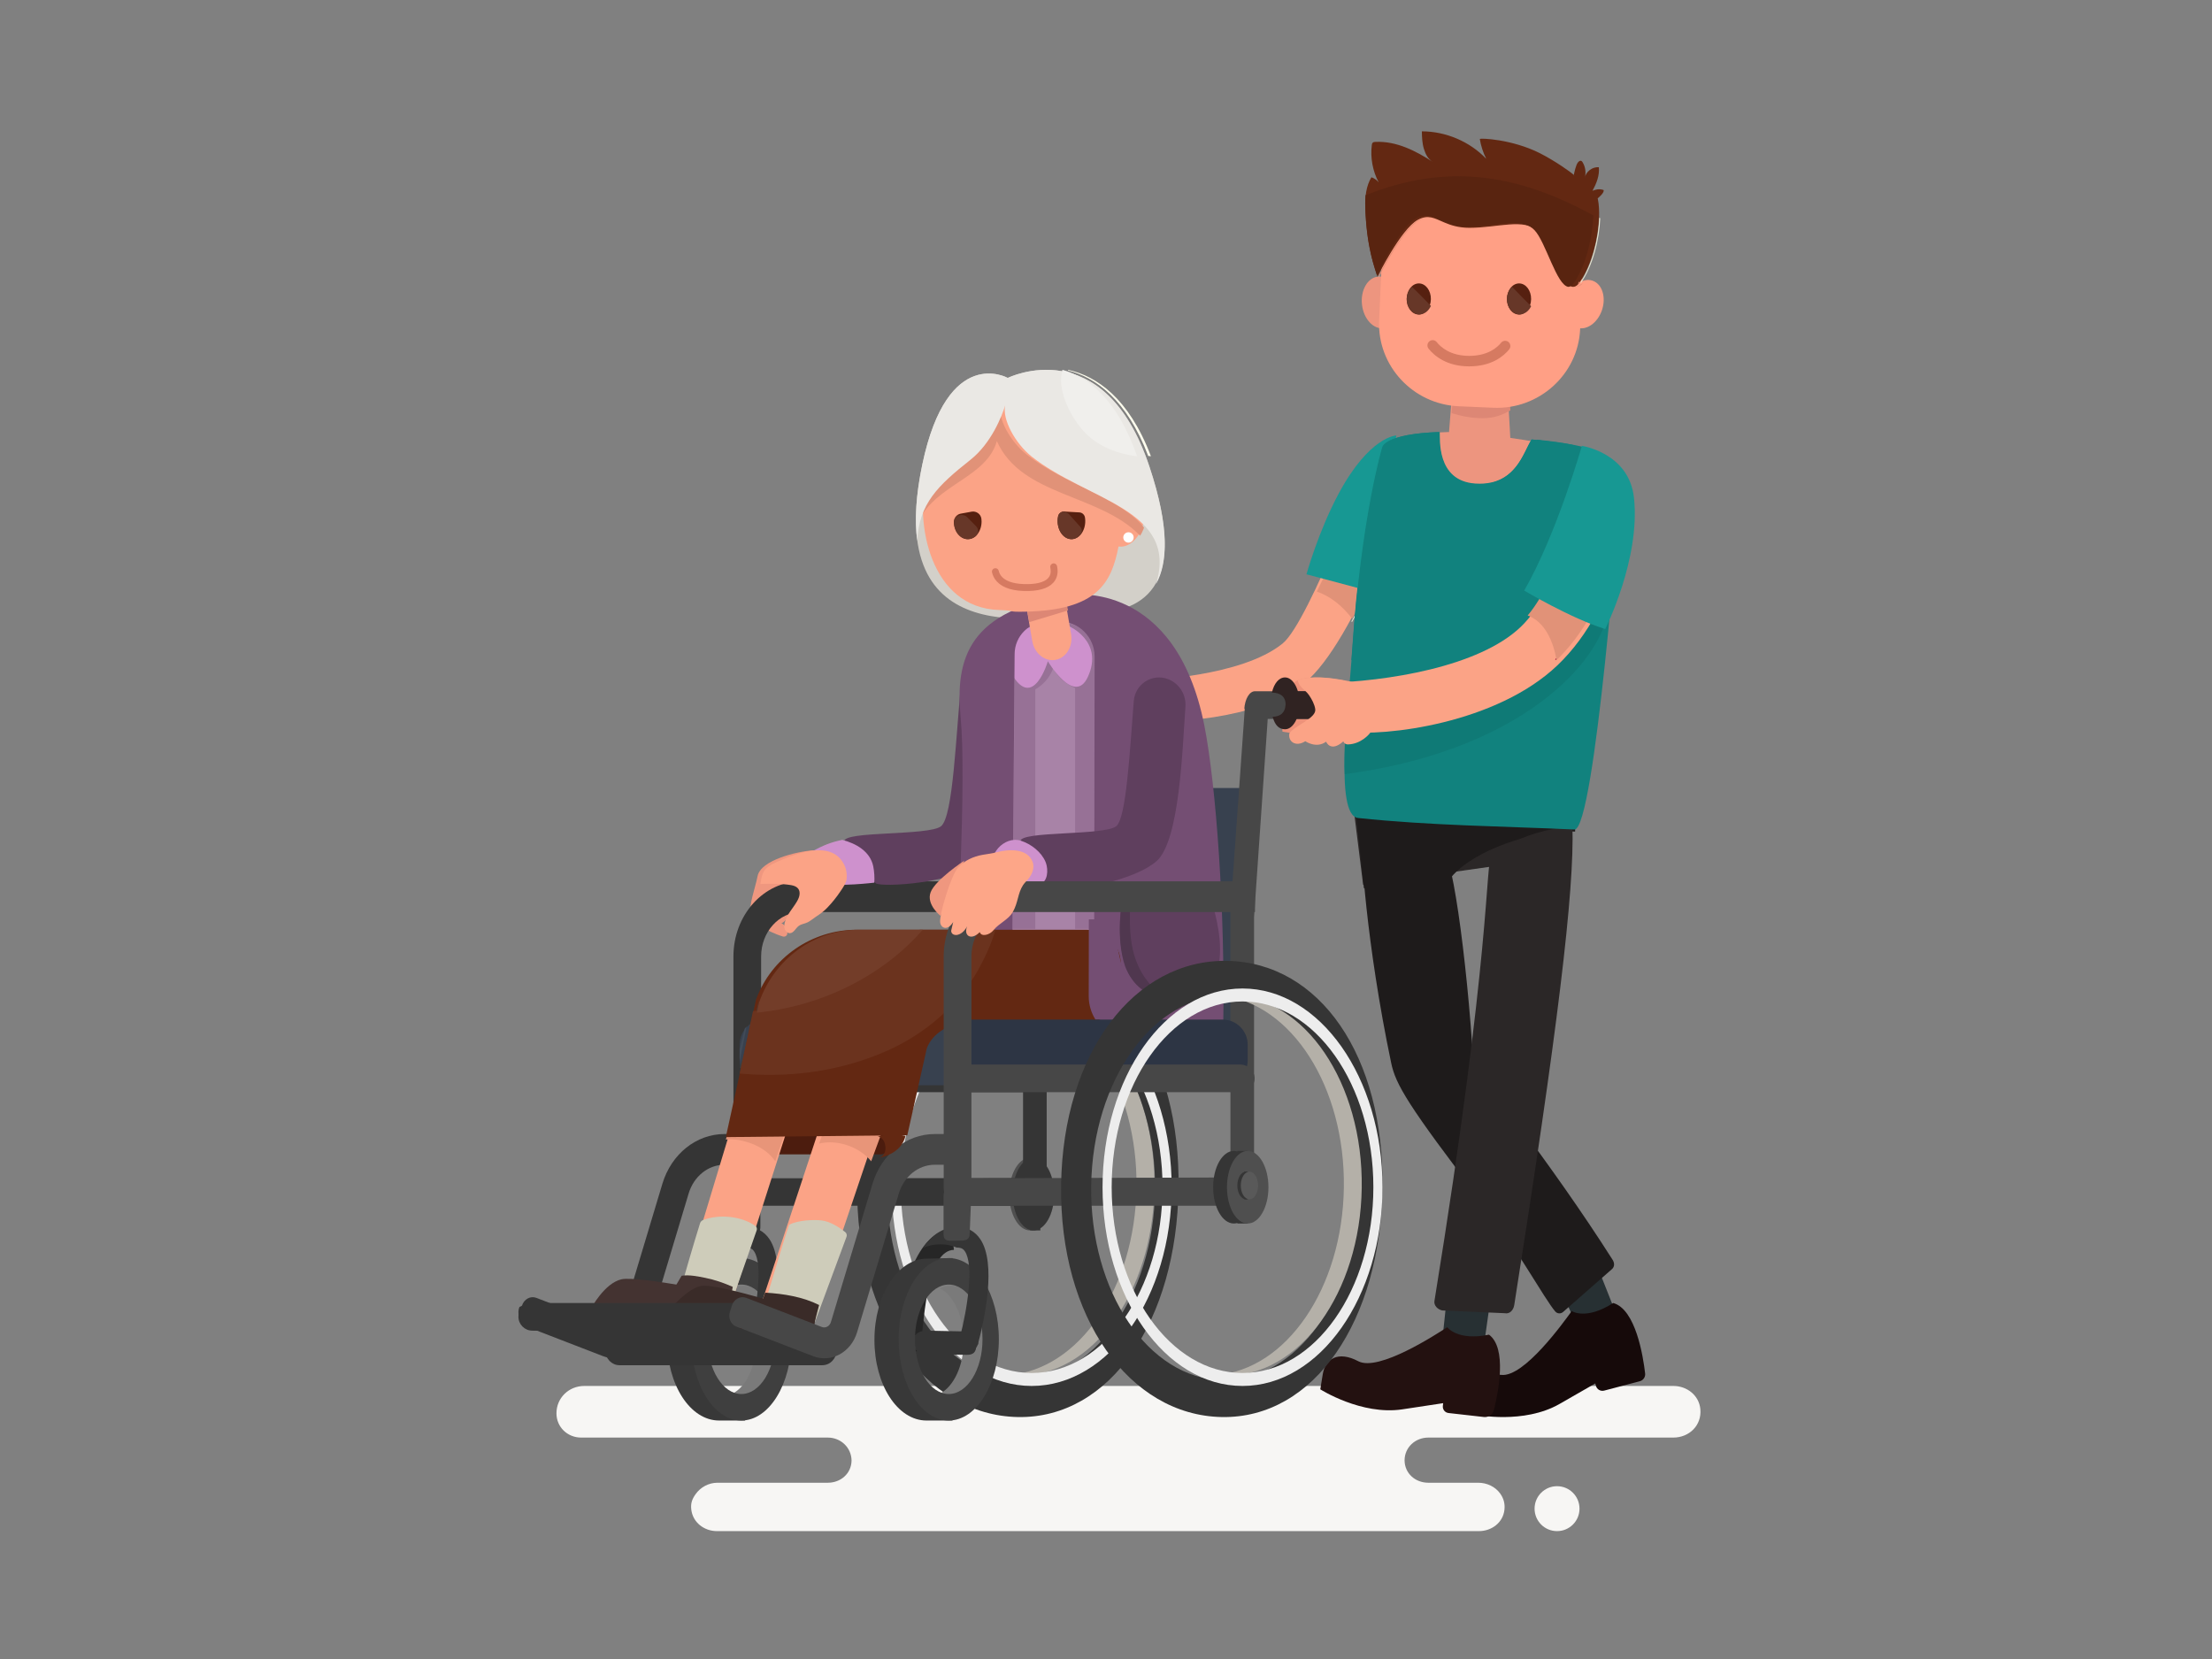 <?xml version="1.0" encoding="UTF-8"?>
<svg xmlns="http://www.w3.org/2000/svg" xmlns:xlink="http://www.w3.org/1999/xlink" width="640px" height="480px" viewBox="0 0 640 480" version="1.1">
  <rect x="0" y="0" width="640" height="480" fill="#808080" stroke="none"/>
  <title>Components/Illustratie 1</title>
  <desc>Created with Sketch.</desc>
  <defs></defs>
  <g id="Symbols" stroke="none" stroke-width="1" fill="none" fill-rule="evenodd">
    <g id="Elements-/-E16-Tabber-/-Zorg-/-Default" transform="translate(-672, -258)">
      <g id="E16-Tabber" transform="translate(0, 40)">
        <g id="Components/Illustratie/Zorgkantoor-algemeen" transform="translate(672, 218)">
          <g id="Group" transform="translate(150, 38)">
            <path d="M57.431,405 C53.726,405 50.44,402.479 50.008,398.764 C49.79,396.892 50.276,395.712 51.226,394.352 C52.674,392.276 55.069,391.001 57.584,391.001 L89.501,391.001 C93.252,391.001 96.324,388.345 96.382,384.574 C96.324,380.801 93.252,377.934 89.501,377.934 L18.138,377.934 C14.196,377.934 11,374.901 11,370.921 C11,366.44 14.598,363 19.037,363 L122.239,363 C128.622,367.406 135.913,369.899 143.752,370.042 C152.383,370.048 159.651,367.535 165.956,363 L334.166,363 C338.094,363 341.573,365.716 341.96,369.663 C342.426,374.409 338.729,377.934 334.149,377.934 L263.269,377.934 C259.501,377.934 256.415,380.723 256.386,384.521 C256.415,388.318 259.501,391.001 263.269,391.001 L277.665,391.001 C280.198,391.001 282.65,392.119 284.11,394.209 C285.02,395.511 285.485,397.005 285.281,398.836 C284.872,402.534 281.583,405 277.896,405 L57.431,405 Z" id="Fill-4" fill="#F7F6F4"></path>
            <path d="M300.5,405 C296.909,405 294,402.091 294,398.5 C294,394.91 296.909,392 300.5,392 C304.09,392 307,394.91 307,398.5 C307,402.091 304.09,405 300.5,405" id="Fill-5" fill="#F7F6F4"></path>
            <path d="M262.947,87.607 C262.947,87.607 267.843,86.267 278.544,87.569 C289.245,88.871 295,89.984 295,89.984 C295,89.984 292.406,106 271.169,106 C249.933,106 262.947,87.607 262.947,87.607" id="Fill-6" fill="#ED957F"></path>
            <path d="M184.803,171 L182,158.775 C182.257,158.699 209.094,157.887 221.079,148.203 C229.028,141.78 246.751,92.525 249.426,90 L261,92.867 C258.27,101.73 241.885,147.916 227.473,159.56 C213.128,171.151 185.975,170.655 184.803,171" id="Fill-7" fill="#FBA386"></path>
            <polyline id="Fill-8" fill="#273033" points="300 331.839 305.562 344 318 343.123 311.602 327 300 331.839"></polyline>
            <path d="M241.165,142 C241.111,141.928 241.056,141.856 241,141.784 C241.333,141.196 241.664,140.601 241.993,140 C241.974,140.207 241.955,140.416 241.937,140.625 C241.681,141.087 241.424,141.546 241.165,142" id="Fill-9" fill="#E5E3CF"></path>
            <path d="M241.218,141 C238.518,137.482 235.054,134.523 231,133.177 C231.667,131.832 232.344,130.433 233.023,129 L243,131.569 C242.736,133.986 242.485,136.509 242.249,139.138 C241.907,139.766 241.563,140.386 241.218,141" id="Fill-10" fill="#E19278"></path>
            <path d="M254,88 C254,88 246.263,88.165 237.336,104.776 C231.448,115.731 228,128.164 228,128.164 L246.156,133 L254,88" id="Fill-11" fill="#179893"></path>
            <path d="M302.235,341.602 C301.569,342.186 300.561,342.121 299.983,341.45 C296.926,337.908 288.172,322.053 278.856,309.911 C257.276,281.787 253.804,275.699 252.524,269.602 C245.237,234.868 243.555,206.318 244.092,205 L267.008,208.32 C269.624,204.84 274.453,238.597 276.332,270.342 C276.332,270.342 298.768,298.449 316.586,326.515 C317.147,327.399 317.187,328.494 316.4,329.184 L302.235,341.602" id="Fill-12" fill="#1E1B1B"></path>
            <path d="M316.75,339 C308.866,344.068 304.753,341.334 304.753,341.334 C302.536,344.373 290.983,360.579 284.369,359.798 C277.754,359.016 275.269,362.65 276.182,366.996 C277.095,371.342 277.095,371.342 277.095,371.342 C277.095,371.342 290.876,374.137 301.224,368.204 C311.571,362.27 311.571,362.27 311.571,362.27 L311.749,362.95 C312.023,363.996 313.093,364.622 314.138,364.346 L324.441,361.635 C325.448,361.37 326.105,360.41 325.986,359.376 C325.411,354.411 323.257,340.801 316.75,339" id="Fill-13" fill="#160A0A"></path>
            <polyline id="Fill-14" fill="#2B2727" points="305 190 302.538 209.732 244.396 218 241 190.862 305 190"></polyline>
            <path d="M305.726,202.602 L306,188 L242,194.692 L244.62,219 L269.853,215.836 C276.165,208.135 293.524,201.985 305.726,202.602" id="Fill-15" fill="#1E1B1B"></path>
            <polyline id="Fill-16" fill="#273033" points="268.549 338 267 352.652 278.688 356 281 339.535 268.549 338"></polyline>
            <path d="M285.247,206.988 L284.165,207.629 C283.678,207.927 283.189,208.22 282.72,208.547 C282.342,208.81 281.958,209.02 281.573,209.195 C279.655,212.388 281.618,236.305 265.025,338.437 C264.813,339.74 265.998,340.884 267.283,341.153 L285.354,341.951 C286.828,342.26 287.887,341.065 288.123,339.571 C300.551,260.862 305.595,219.563 304.945,201 C297.404,201.865 291.534,203.474 285.247,206.988" id="Fill-17" fill="#2B2727"></path>
            <path d="M280.817,348.161 C271.604,350.036 268.743,346 268.743,346 C265.569,348.032 248.893,358.961 242.984,355.841 C237.076,352.721 233.436,355.211 232.717,359.592 C232,363.973 232,363.973 232,363.973 C232,363.973 243.888,371.558 255.72,369.769 C267.551,367.979 267.551,367.979 267.551,367.979 L267.461,368.78 C267.345,369.798 268.078,370.715 269.098,370.83 L279.329,371.983 C280.658,372.133 281.892,371.284 282.218,369.99 C283.53,364.785 286.077,352.061 280.817,348.161" id="Fill-18" fill="#231110"></path>
            <path d="M279.216,64.021 L277.472,64 C273.702,63.956 270.581,66.965 270.537,70.687 L269,90.179 C268.956,93.901 273.305,96.936 277.074,96.98 L278.82,97 C282.589,97.045 286.955,92.804 287,89.082 L285.989,70.867 C286.034,67.146 282.986,64.066 279.216,64.021" id="Fill-19" fill="#ED957F"></path>
            <path d="M278.935,83 C282.165,83.014 284.622,82.104 287,80.737 L286.439,70.803 C286.484,67.117 283.415,64.065 279.617,64.02 L277.86,64 C274.063,63.957 270.92,66.937 270.875,70.624 L270,81.54 C272.865,82.409 275.719,82.985 278.935,83" id="Fill-20" fill="#DD8775"></path>
            <path d="M248.657,42.028 C245.656,42.382 243.6,46.014 244.066,50.141 C244.531,54.268 247.342,57.326 250.343,56.972 C253.344,56.618 255.4,52.986 254.934,48.86 C254.469,44.733 251.658,41.674 248.657,42.028" id="Fill-21" fill="#ED957F"></path>
            <path d="M284.973,14.457 L274.927,14.023 C261.695,13.45 250.397,23.687 249.817,36.77 L249.023,54.713 C248.444,67.796 258.796,78.97 272.027,79.542 L282.073,79.977 C295.304,80.55 306.603,70.313 307.183,57.23 L307.977,39.287 C308.555,26.204 298.204,15.03 284.973,14.457" id="Fill-22" fill="#FF9F85"></path>
            <path d="M310.784,43.214 C308.021,42.269 304.759,44.54 303.498,48.288 C302.237,52.035 303.454,55.84 306.216,56.786 C308.979,57.731 312.24,55.46 313.502,51.713 C314.763,47.965 313.546,44.16 310.784,43.214" id="Fill-23" fill="#FF9F85"></path>
            <path d="M306,14.108 C306.232,14.234 306.221,14.182 306.02,14 L306,14.108" id="Fill-24" fill="#784C4A"></path>
            <path d="M310.76,17.205 C311.887,15.108 312.828,12.842 312.599,10.386 C310.694,10.217 308.788,11.69 308.499,13.555 C308.955,12.02 308.727,10.301 307.887,8.933 C307.785,8.768 307.663,8.6 307.481,8.534 C307.139,8.411 306.797,8.698 306.561,8.97 C305.951,9.677 305.463,12.057 305.359,12.59 C305.57,12.778 305.581,12.83 305.338,12.701 L305.359,12.59 C304.459,11.79 299.885,8.516 295.482,6.298 C287.405,2.23 278.102,1.898 278.156,2.229 C278.477,4.21 279.105,6.142 280.009,7.939 C275.241,2.951 268.34,0.008 261.386,0 C261.416,1.703 261.478,3.429 261.975,5.06 C262.472,6.691 263.19,8.079 264.689,8.926 C259.576,5.62 254.099,2.806 247.99,3.046 C247.689,3.057 247.358,3.09 247.15,3.305 C246.977,3.485 246.934,3.748 246.903,3.994 C246.454,7.671 247.157,11.477 248.894,14.763 C248.355,14.084 247.614,13.566 246.787,13.288 C245.269,15.828 244.927,18.902 245.012,21.849 C245.377,34.57 248.158,40.252 248.535,42.09 C248.542,42.073 255.305,28.286 260.226,25.599 C263.21,23.971 265.053,25.165 267.863,26.36 C269.693,27.138 271.931,27.915 275.16,27.915 C283.35,27.914 291.011,25 294.958,28.9 C298.904,32.801 302.702,49.525 306.958,43.829 C311.582,37.318 313.529,25.684 312.329,19.694 C312.266,19.383 312.264,19.383 312.264,19.383 C312.264,19.383 314.315,17.754 313.958,16.972 C312.603,16.539 311.574,16.855 310.76,17.205" id="Fill-25" fill="#632812"></path>
            <path d="M307.338,44 L307.359,43.53 C310.673,38.557 312.522,30.933 312.713,25 C312.809,25.05 312.904,25.1 313,25.151 C312.782,31.25 310.837,39.078 307.346,43.997 C307.344,43.998 307.342,43.999 307.338,44 M249.062,42.097 C249.044,42.025 249.023,41.948 249,41.867 C249.039,41.79 249.083,41.703 249.133,41.606 L249.111,42.095 C249.094,42.095 249.078,42.097 249.062,42.097" id="Fill-26" fill="#E5E3CF"></path>
            <path d="M249.039,42.175 C249.028,42.121 249.015,42.063 249,42.001 C249.016,42.001 249.031,42 249.047,42 L249.039,42.175" id="Fill-27" fill="#D58672"></path>
            <path d="M305.192,45 C305.141,45 305.09,44.997 305.039,44.992 C305.156,44.98 305.276,44.952 305.395,44.91 C305.363,44.939 305.332,44.967 305.301,44.996 C305.265,44.999 305.228,45 305.192,45 M306.446,44.123 C306.522,44.035 306.598,43.941 306.674,43.84 C306.784,43.685 306.893,43.526 307,43.365 L306.979,43.833 C306.799,43.92 306.622,44.017 306.446,44.123 M249,42.118 L249.008,41.939 L249.03,41.452 C250.446,38.68 256.059,28.094 260.297,25.786 C261.332,25.222 262.229,25 263.077,25 C263.127,25 263.178,25.001 263.229,25.002 C262.427,25.028 261.576,25.256 260.604,25.786 C255.719,28.447 249.008,42.101 249,42.118 M275.423,28.08 C275.378,28.08 275.333,28.08 275.29,28.079 C280.098,28.054 284.713,27.043 288.482,27.043 C288.532,27.043 288.583,27.043 288.633,27.043 C284.849,27.07 280.228,28.079 275.423,28.08" id="Fill-28" fill="#E58F77"></path>
            <path d="M306,45 C306.037,44.975 306.074,44.951 306.111,44.926 C306.523,44.82 306.939,44.601 307.358,44.252 C307.567,44.161 307.778,44.077 307.991,44.003 C307.995,44.002 307.998,44.001 308,44 C307.998,44.003 307.995,44.006 307.991,44.009 C307.319,44.658 306.655,44.965 306,45" id="Fill-29" fill="#E58F77"></path>
            <path d="M303.8,45 C300.383,44.632 297.222,31.932 293.957,28.568 C292.406,26.971 290.271,26.493 287.752,26.493 C287.702,26.493 287.65,26.493 287.6,26.493 C287.551,26.493 287.5,26.493 287.45,26.493 C283.729,26.493 279.171,27.536 274.423,27.561 C271.33,27.54 269.171,26.758 267.404,25.974 C265.613,25.181 264.222,24.387 262.665,24.387 C262.614,24.387 262.564,24.388 262.514,24.389 C262.464,24.388 262.413,24.387 262.363,24.387 C261.526,24.387 260.64,24.616 259.618,25.197 C255.433,27.577 249.891,38.492 248.492,41.35 C248.443,41.449 248.4,41.539 248.362,41.618 C247.748,39.37 245.344,33.509 245.01,21.368 C244.984,20.407 245.007,19.434 245.091,18.469 C254.369,14.799 263.198,13 271.95,13 C284.743,13 297.373,16.846 311,24.319 C310.812,30.404 308.995,38.223 305.737,43.323 C305.631,43.489 305.523,43.652 305.414,43.812 C305.339,43.917 305.264,44.014 305.19,44.105 C304.84,44.524 304.494,44.788 304.151,44.916 C304.034,44.959 303.916,44.987 303.8,45" id="Fill-30" fill="#592410"></path>
            <path d="M293.122,89.165 C290.771,92.71 288.556,102.83 276.751,102.046 C265.28,101.285 266.57,88.639 266.423,87 C250.681,87.516 249.933,91.349 249.933,91.349 C249.933,91.349 243.899,111.283 241.285,149.743 C240.183,165.976 235.93,197.927 242.947,198.67 C263.765,200.875 284.803,201.055 305.528,201.999 C311.5,202.271 318.773,105.1 318.773,105.1 C320.984,91.456 306.633,90.603 293.122,89.165" id="Fill-31" fill="#11827E"></path>
            <path d="M241,152 C241.103,150.721 241.198,149.496 241.276,148.354 C241.198,149.497 241.104,150.719 241.001,152 C241,152 241,152 241,152 M241.276,148.344 C241.277,148.339 241.277,148.333 241.277,148.328 C241.277,148.332 241.277,148.339 241.276,148.344 M241.28,148.288 C241.28,148.287 241.28,148.286 241.28,148.286 C241.28,148.287 241.28,148.287 241.28,148.288 M241.281,148.264 C241.282,148.256 241.282,148.248 241.283,148.24 C241.283,148.248 241.282,148.256 241.281,148.264 M295,88.244 C294.472,88.189 293.943,88.134 293.416,88.078 C293.171,88.052 292.927,88.026 292.684,88 C293.455,88.082 294.228,88.163 295,88.244" id="Fill-32" fill="#FFFDE7"></path>
            <path d="M241,153 C241.102,151.717 241.194,150.494 241.272,149.35 C241.272,149.347 241.272,149.342 241.272,149.339 C241.273,149.334 241.273,149.328 241.273,149.324 C241.274,149.31 241.275,149.297 241.276,149.283 C241.276,149.282 241.276,149.282 241.276,149.281 C241.277,149.274 241.277,149.266 241.277,149.259 C241.278,149.252 241.279,149.244 241.279,149.235 C243.826,111.019 249.699,91.171 249.725,91.086 C249.704,91.158 245.59,105.07 242.754,131.989 C245.658,131.504 248.49,130.874 251.207,130.114 C262.663,126.912 273.941,121.438 282.098,113.256 C286.625,108.715 290.176,103.581 292.468,97.509 C293.376,95.103 294.258,92.174 294.665,89.206 C294.024,89.137 293.382,89.069 292.74,89 C293.261,89.056 293.783,89.111 294.305,89.166 C298.011,89.562 301.699,89.976 305,90.698 C304.969,103.853 299.156,116.807 290.964,126.896 C280.061,140.323 264.745,148.165 248.179,151.734 C245.791,152.248 243.397,152.662 241,153" id="Fill-33" fill="#11827E"></path>
            <path d="M294.109,88.011 C294.073,88.007 294.037,88.004 294,88 C294.037,88.004 294.073,88.007 294.109,88.011" id="Fill-34" fill="#FFFDE7"></path>
            <path d="M278,101.133 C278.706,101.133 279.372,101.087 280,101 C279.372,101.087 278.706,101.133 278,101.133" id="Fill-35" fill="#EF9F8C"></path>
            <path d="M292,88.28 C292.059,88.183 292.118,88.089 292.177,88 C292.214,88.004 292.25,88.007 292.286,88.011 C292.521,88.036 292.757,88.061 292.993,88.086 C292.721,88.058 292.449,88.029 292.177,88 C292.118,88.089 292.059,88.183 292,88.28" id="Fill-36" fill="#FFFDE8"></path>
            <path d="M281,101 C288.219,99.326 290.148,92.129 292,89 C290.148,92.129 288.219,99.326 281,101" id="Fill-37" fill="#EF9F8C"></path>
            <path d="M243,132 C245.896,105.22 250.095,91.38 250.117,91.308 C250.117,91.308 250.863,87.511 266.561,87 C266.708,88.624 265.421,101.151 276.859,101.905 C277.296,101.934 277.718,101.948 278.129,101.948 C278.889,101.948 279.606,101.9 280.282,101.81 C280.709,101.753 281.12,101.68 281.515,101.591 C289.053,99.895 291.066,92.604 293,89.434 C293.062,89.334 293.123,89.236 293.185,89.144 C293.468,89.174 293.752,89.204 294.035,89.233 C294.69,89.302 295.345,89.37 296,89.438 C295.584,92.391 294.683,95.305 293.757,97.699 C291.417,103.738 287.791,108.846 283.17,113.364 C274.841,121.503 263.327,126.949 251.631,130.134 C248.856,130.891 245.964,131.517 243,132" id="Fill-38" fill="#11827E"></path>
            <path d="M239.081,186 C238.948,183.086 238.987,179.765 239.14,176.244 C239.389,176.191 239.643,176.126 239.902,176.042 C243.54,174.85 247.124,173.514 250.639,172.025 C265.344,170.931 287.003,165.643 300.289,152.886 C300.428,152.751 300.569,152.615 300.707,152.479 C300.721,152.563 300.736,152.646 300.749,152.73 C307.915,145.789 312.941,136.847 316,128 C315.718,131.604 315.146,139.197 315.048,140.198 C311.033,156.427 286.882,179.677 239.081,186" id="Fill-39" fill="#0F7A76"></path>
            <path d="M238.966,173.69 L233,159.624 C251.39,159.192 277.894,154.941 289.972,143.403 C301.539,132.351 306.535,107.337 306.97,99.272 L317.425,97 C323.595,106.776 318.935,136.991 300.658,154.454 C283.03,171.295 250.875,175.242 238.966,173.69" id="Fill-40" fill="#FBA386"></path>
            <path d="M317,128 C317.034,127.568 317.068,127.14 317.102,126.715 C319.941,116.498 320.429,106.628 318.812,100.427 C318.646,99.127 318.289,97.992 317.767,97 C320.906,102.636 320.812,115.151 317,128" id="Fill-41" fill="#E5E3CF"></path>
            <path d="M316,129 C316.031,128.532 316.059,128.131 316.081,127.821 C316.163,127.531 316.244,127.24 316.322,126.949 C316.289,127.377 316.256,127.808 316.223,128.244 C316.15,128.495 316.075,128.748 316,129 M318,100.465 C317.669,99.157 317.247,98.012 316.736,97.058 L316.968,97 C316.971,97.004 316.974,97.009 316.975,97.012 C317.486,98.012 317.837,99.155 318,100.465" id="Fill-42" fill="#9A033A"></path>
            <path d="M300.041,153 C300.028,152.916 300.014,152.832 300,152.748 C307.162,145.507 312.098,136.154 315,127 C314.976,127.311 314.944,127.714 314.909,128.184 C311.927,137.061 307.027,146.034 300.041,153" id="Fill-43" fill="#8F0336"></path>
            <path d="M300.361,153 C299.4,147.444 296.901,141.83 292,140.085 C301.776,128.34 306.069,106.55 306.469,99.175 L316.499,97 C317.09,97.947 317.577,99.084 317.96,100.383 C319.792,106.586 319.239,116.458 316.022,126.679 C315.932,126.967 315.838,127.256 315.743,127.544 C312.767,136.594 307.705,145.841 300.361,153" id="Fill-44" fill="#E19278"></path>
            <path d="M260.559,44 C258.626,43.975 257.033,45.97 257.001,48.455 C256.968,50.939 258.508,52.975 260.441,53 C262.374,53.026 263.967,51.031 263.999,48.545 C264.032,46.061 262.492,44.025 260.559,44" id="Fill-45" fill="#562010"></path>
            <path d="M289.559,44 C287.626,43.975 286.033,45.969 286.001,48.454 C285.968,50.94 287.508,52.975 289.441,53 C291.374,53.025 292.967,51.031 292.999,48.546 C293.032,46.06 291.492,44.025 289.559,44" id="Fill-46" fill="#562010"></path>
            <path d="M261.145,54 C261.133,54 261.122,54 261.111,53.999 C261.074,53.999 261.036,53.998 261,53.994 C262.231,53.907 263.294,52.711 263.816,51 C263.877,51.091 263.939,51.18 264,51.271 C263.428,52.894 262.367,54 261.145,54" id="Fill-47" fill="#FFA991"></path>
            <path d="M260.678,53 C258.6,52.896 256.966,50.91 257.001,48.495 C257.023,47.061 257.638,45.806 258.562,45 C260.414,46.8 262.213,48.647 264,50.504 C263.385,51.931 262.131,52.927 260.678,53" id="Fill-48" fill="#673728"></path>
            <path d="M289.146,54 C289.134,54 289.123,54 289.111,54 C289.074,53.999 289.037,53.997 289,53.995 C290.216,53.905 291.268,52.716 291.809,51 C291.873,51.09 291.936,51.18 292,51.27 C291.413,52.903 290.355,54 289.146,54" id="Fill-49" fill="#FFA991"></path>
            <path d="M289.703,53 C287.612,52.896 285.965,50.896 286.001,48.464 C286.022,47.047 286.626,45.812 287.528,45 C289.296,46.906 291.127,48.764 293,50.592 C292.365,51.972 291.13,52.928 289.703,53" id="Fill-50" fill="#673728"></path>
            <path d="M275.077,68 C268.478,68 264.926,64.871 263.34,62.895 C262.726,62.13 262.971,60.998 263.854,60.571 L265.03,60 L263.664,60.662 L263.843,60.574 C264.48,60.259 265.245,60.425 265.688,60.98 C266.845,62.434 269.64,64.962 275.077,64.962 C280.471,64.962 283.186,62.561 284.31,61.163 C284.75,60.614 285.502,60.445 286.136,60.747 C287.023,61.17 287.279,62.307 286.661,63.073 C285.104,65.001 281.629,68 275.077,68" id="Fill-51" fill="#D67A61"></path>
            <path d="M92.257,211.501 C92.257,211.501 90.164,207.679 85.302,208.022 C80.439,208.364 70.092,210.873 69.187,215.494 C68.444,219.288 66.682,223.4 67.05,227.319 C67.114,228.002 67.269,228.923 67.803,229.41 C68.347,229.908 69.396,230.012 70.077,230.282 C72.374,231.194 73.95,232.188 76.505,232.957 C77.108,233.138 77.769,232.725 77.793,232.09 C77.839,230.862 77.16,229.588 76.04,229.072 C76.612,229.17 77.674,227.696 78.241,227.318 C79.125,226.729 80.098,226.291 81.044,225.817 C83.265,224.705 85.345,223.307 87.459,222.016 C90.573,220.113 94.708,215.276 92.257,211.501" id="Fill-52" fill="#EF977F"></path>
            <polygon id="Fill-53" fill="#353535" points="148 318 151 318 151 297 148 297"></polygon>
            <path d="M154,307.5 C154,313.299 151.314,318 148,318 C144.687,318 142,313.299 142,307.5 C142,301.7 144.687,297 148,297 C151.314,297 154,301.7 154,307.5" id="Fill-54" fill="#4F4F4F"></path>
            <path d="M155,307.5 C155,313.299 152.314,318 149,318 C145.687,318 143,313.299 143,307.5 C143,301.7 145.687,297 149,297 C152.314,297 155,301.7 155,307.5" id="Fill-55" fill="#353535"></path>
            <path d="M146.15,250.004 C145.28,249.987 144.418,250.028 143.561,250.093 C163.658,252.356 179.234,276.474 178.819,305.608 C178.404,334.743 162.152,358.281 142,359.812 C142.855,359.908 143.715,359.98 144.585,359.995 C165.917,360.384 183.56,336.075 183.992,305.703 C184.424,275.329 167.482,250.392 146.15,250.004" id="Fill-56" fill="#B4B0A8"></path>
            <path d="M144.667,361.31 C123.274,360.918 106.284,335.728 106.717,305.045 C107.15,274.363 124.844,249.808 146.237,250.2 C167.63,250.593 184.62,275.783 184.187,306.466 C183.754,337.147 166.06,361.702 144.667,361.31 M146.066,240.007 C119.324,239.516 98.552,266.478 98.011,304.83 C97.468,343.184 117.758,371.503 144.5,371.994 C171.241,372.484 190.446,344.108 190.989,305.756 C191.53,267.403 172.807,240.497 146.066,240.007" id="Fill-57" fill="#353535"></path>
            <path d="M148.501,359.247 C127.593,359.247 110.644,335.184 110.644,305.499 C110.644,275.816 127.593,251.753 148.501,251.753 C169.409,251.753 186.358,275.816 186.358,305.499 C186.358,335.184 169.409,359.247 148.501,359.247 Z M148.501,248 C126.132,248 108,273.743 108,305.499 C108,337.256 126.132,363 148.501,363 C170.868,363 189,337.256 189,305.499 C189,273.743 170.868,248 148.501,248 Z" id="Fill-58" fill="#EDEDED"></path>
            <path d="M149.148,311 L148.621,310.824 C147.179,310.824 146,309.489 146,307.856 L146,225.575 L150.161,166.968 C150.161,165.336 151.342,164 152.783,164 L154.379,164 C155.821,164 157,165.336 157,166.968 L152.839,227.318 L152.839,307.856 C152.723,310.516 150.588,311 149.148,311" id="Fill-59" fill="#353535"></path>
            <path d="M152.998,306.932 C153.052,304.562 152.12,302.891 149.993,302.852 L70.216,302.914 L70.216,238.735 C70.216,231.642 75.396,225.892 81.788,225.892 L152.11,225.892 L152.11,217 L81.788,217 C70.972,217 62.205,226.73 62.205,238.735 L62.205,290.108 L59.623,290.108 C51.454,290.108 44.23,295.901 41.646,304.503 L29.631,344.512 C29.271,345.711 28.097,346.352 27.021,345.937 L5.211,337.52 C3.492,336.858 1.616,337.865 1.018,339.772 L0.297,340.149 C-0.615,342.29 0.725,345.205 2.276,345.804 L24.503,354.385 C29.735,356.404 35.443,353.287 37.194,347.456 L49.245,307.314 C50.737,302.349 54.908,298.999 59.623,298.999 L62.205,298.999 L62.205,305.668 C62.205,308.532 64.296,310.855 66.878,310.855 L149.378,310.855 C151.341,310.855 152.948,309.111 152.998,306.932" id="Fill-60" fill="#353535"></path>
            <polyline id="Fill-61" fill="#38414F" points="152.948 190 214 190 209.516 269 150 269 150 226.496 152.948 190"></polyline>
            <path d="M145.801,278 L69.199,278 C66.889,278 65,276.2 65,274 C65,271.8 66.889,270 69.199,270 L145.801,270 C148.111,270 150,271.8 150,274 C150,276.2 148.111,278 145.801,278" id="Fill-62" fill="#353535"></path>
            <path d="M128.224,158 C126.539,174.746 125.808,198.297 122.249,201.073 C118.687,203.852 94.05,202.376 94.302,205.418 C94.302,205.418 92.176,205.933 89,207.181 C93.043,210.559 99.586,213.98 103.419,217.586 C105.165,218.755 126.634,217.71 134.106,211.044 C142.036,203.97 141.668,171.865 143,163.685 L128.224,158" id="Fill-63" fill="#5F3F5E"></path>
            <path d="M102.658,212.657 C101.755,208.305 97.654,206.026 93.699,205 C90.438,205.663 88.154,206.601 85,208.306 L88.469,217.562 C92.467,218.643 102.956,217.382 102.956,217.382 C103.07,216.022 102.96,214.113 102.658,212.657" id="Fill-64" fill="#CE91CD"></path>
            <path d="M141.579,71.338 C141.579,71.338 169.386,57.568 182.538,96.862 C194.889,133.758 179.055,138.98 165.889,139.51 C152.724,140.039 105.002,152.305 116.883,96.201 C124.214,61.582 141.579,71.338 141.579,71.338" id="Fill-65" fill="#D3D0C9"></path>
            <path d="M65,323.62 C64.892,322.21 64.616,320.814 63.764,320.079 C63.035,319.447 62.537,318.74 62.222,318 C51.845,321.333 48.816,342.234 48.016,350.64 C47.852,352.358 48.978,353.88 50.486,353.993 L50.487,353.993 C51.906,354.099 55.303,352.937 55.463,351.321 C56.397,341.897 57.551,323.84 65,323.62" id="Fill-66" fill="#262626"></path>
            <path d="M66.125,368.228 C62.492,368.678 59.272,366.715 57.203,363.993 C49.789,354.235 53.294,333.069 67.897,331.341 L68,331.335 C67.34,330.462 66.649,329.672 65.937,328.995 L65.583,326 L58.173,326.166 C49.793,326.166 43,336.688 43,349.667 C43,362.646 49.676,373 58.055,373 L65.583,373 L65.937,370.005 C66.607,369.368 67.256,368.63 67.88,367.82 C67.337,368.007 66.756,368.149 66.125,368.228" id="Fill-67" fill="#383838"></path>
            <path d="M65.082,334 C64.005,334 62.972,334.285 62,334.797 C65.968,336.889 68.838,342.901 68.838,350.001 C68.838,357.1 65.968,363.111 62,365.203 C62.972,365.715 64.005,366 65.082,366 C70.56,366 75,358.837 75,350.001 C75,341.163 70.56,334 65.082,334" id="Fill-68" fill="#7A7A7A"></path>
            <path d="M68.638,353.999 L56.863,353.765 C54.715,353.723 52.976,352.165 53,350.306 C53.025,348.445 54.803,346.958 56.952,347.001 L68.726,347.234 C70.875,347.277 72.024,349.105 72,350.966 L71.472,351.209 C71.448,353.07 70.787,354.041 68.638,353.999" id="Fill-69" fill="#353535"></path>
            <path d="M64.5,365.333 C59.104,365.333 54.731,358.244 54.731,349.501 C54.731,340.756 59.104,333.667 64.5,333.667 C69.896,333.667 74.269,340.756 74.269,349.501 C74.269,358.244 69.896,365.333 64.5,365.333 Z M64.5,326 C56.492,326 50,336.522 50,349.501 C50,362.478 56.492,373 64.5,373 C72.508,373 79,362.478 79,349.501 C79,336.522 72.508,326 64.5,326 Z" id="Fill-70" fill="#3F3F3F"></path>
            <path d="M7,343.063 L29.438,353.622 C29.438,353.622 88.246,354.472 87.999,353.622 C87.752,352.772 58.779,341 58.779,341 L7,343.063" id="Fill-71" fill="#353535"></path>
            <polyline id="Fill-72" fill="#4C1C0E" points="63.594 288 62 296 105.183 296 107.982 294.938 110 288.469 63.594 288"></polyline>
            <path d="M72.638,320.542 C71.085,318.224 68.8,317 66.028,317 C61.762,317 58.499,319.46 56,323.09 C59.051,321.672 62.951,321.67 65.857,322.988 L66.028,322.978 C67.288,322.978 67.824,323.523 68.182,324.057 C70.787,327.945 69.014,340.236 66.669,349.202 C66.265,350.747 67.064,352.357 68.472,352.853 C69.958,353.376 71.543,352.457 71.973,350.828 C73.888,343.588 77.342,327.565 72.638,320.542" id="Fill-73" fill="#353535"></path>
            <path d="M66,321 C63.8,321 62,319.172 62,316.938 L62,308.062 C62,305.828 63.8,304 66,304 C68.2,304 70,305.828 70,308.062 L70,316.938 C70,319.172 68.2,321 66,321" id="Fill-74" fill="#353535"></path>
            <polyline id="Fill-75" fill="#FBA386" points="66.162 273 45 343 60.749 341.919 82 275.563 66.162 273"></polyline>
            <path d="M90.387,278.334 C85.926,291.918 75.322,323.959 70.393,338.846 C68.984,343.101 71.494,347.646 75.86,348.757 C79.811,349.762 83.874,347.567 85.172,343.722 L105.591,283.271 C107.122,278.74 104.196,273.927 99.449,273.166 L99.027,273.1 C95.241,272.493 91.577,274.711 90.387,278.334" id="Fill-76" fill="#FBA386"></path>
            <path d="M74.324,298 C72.763,295.759 70.456,294.041 67.651,292.944 C65.87,292.248 63.491,291.627 61.238,291.627 C60.819,291.627 60.405,291.648 60,291.696 C60.163,291.18 60.324,290.67 60.483,290.167 L77,290 L74.324,298" id="Fill-77" fill="#E89579"></path>
            <polyline id="Fill-78" fill="#373231" points="101 299 101 299 102 296 101 299"></polyline>
            <polyline id="Fill-79" fill="#4B1B0D" points="102 296 102 296 104 290 102 296"></polyline>
            <path d="M87,293 C87.311,291.98 87.616,290.978 87.914,290 C87.616,290.978 87.311,291.979 87.001,293 C87,293 87,293 87,293" id="Fill-80" fill="#4B1B0D"></path>
            <path d="M102.059,298 C99.356,294.658 94.659,292.514 90.097,292.514 C89.05,292.514 88.008,292.628 87,292.866 C87.33,291.946 87.655,291.044 87.971,290.163 L105,290 L102.059,298" id="Fill-81" fill="#E89579"></path>
            <path d="M52.536,315.953 C48.169,330.069 45,342 45,342 L60.908,340.934 L68.937,317.952 C69.092,317.51 68.958,317.006 68.576,316.727 C64.611,313.844 58.015,313.204 53.39,315.012 C52.974,315.174 52.667,315.533 52.536,315.953" id="Fill-82" fill="#CECCBA"></path>
            <path d="M87.77,315.116 C85.617,314.837 80.91,314.992 78.312,316.371 C75.449,324.954 73.281,333.001 71.403,338.676 C69.999,342.915 72.379,347.648 76.761,348.758 C80.706,349.757 84.764,347.583 86.06,343.776 L94.925,319.842 C95.109,319.343 94.947,318.788 94.526,318.456 C92.672,316.993 90.201,315.43 87.77,315.116" id="Fill-83" fill="#CECCBA"></path>
            <path d="M54.032,331.717 C52.12,331.337 49.346,330.752 47.217,331.113 C46.464,332.303 42,339.977 42,339.977 L60.871,341 L62,334.327 C59.437,333.193 56.799,332.267 54.032,331.717" id="Fill-84" fill="#443331"></path>
            <path d="M71.379,336 C71.081,336.948 70.642,338.138 70.358,338.985 C68.96,343.155 71.813,347.535 76.179,348.626 C80.11,349.609 84.299,348.74 85.591,344.997 L87,339.582 C82.32,337.226 76.826,336.322 71.379,336" id="Fill-85" fill="#3A2B28"></path>
            <path d="M21,340.593 C21,340.593 24.873,333.252 29.812,332.14 C34.749,331.029 63,336.882 63,336.882 L61.863,345 L21,340.593" id="Fill-86" fill="#443331"></path>
            <path d="M42,343.061 C42,343.061 47.808,335.271 52.643,334.1 C57.478,332.93 86,342.449 86,342.449 L84.887,351 L42,343.061" id="Fill-87" fill="#3A2B28"></path>
            <path d="M61.981,347 L4.02,347 C1.809,347 0,345.2 0,343 C0,340.8 1.809,339 4.02,339 L61.981,339 C64.191,339 66,340.8 66,343 C66,345.2 64.191,347 61.981,347" id="Fill-88" fill="#353535"></path>
            <path d="M87.929,357 L29.241,357 C27.003,357 25.171,355.111 25.171,352.801 C25.171,350.492 24.29,343 26.528,343 L87.929,348.603 C90.168,348.603 92,350.492 92,352.801 C92,355.111 90.168,357 87.929,357" id="Fill-89" fill="#353535"></path>
            <path d="M179.257,170 L153.085,170 C151.576,170 150.342,168.435 150.342,166.522 L150,167.33 C150.163,164.105 151.576,162 153.085,162 L179.257,162 C180.766,162 182,163.565 182,165.478 L182,166.522 C182,168.435 180.766,170 179.257,170" id="Fill-90" fill="#353535"></path>
            <path d="M134.84,236.114 C134.902,231.679 134.316,227.169 134.918,222.764 C135.094,221.477 134.912,220.387 134.487,219.491 C135.273,213.906 135.763,208.31 135.595,202.59 C135.35,194.191 135.939,185.892 135.945,177.503 C135.947,174.489 134.188,172.52 132,171.667 C133.091,162.152 135.294,152.482 141.679,145.583 C143.643,143.462 143.789,140.883 142.929,138.744 C147.371,136.661 153.025,135.065 160.209,134.08 C160.209,134.08 188.913,130.41 197.135,172.907 C200.577,190.702 201.795,214.986 202,238 L134.76,238 C134.787,237.372 134.831,236.747 134.84,236.114" id="Fill-91" fill="#A883A7"></path>
            <path d="M209.148,311 L208.621,310.824 C207.179,310.824 206,309.489 206,307.856 L206,225.575 L210.161,166.968 C210.161,165.336 211.341,164 212.783,164 L214.379,164 C215.821,164 217,165.336 217,166.968 L212.839,227.318 L212.839,307.856 C212.723,310.516 210.588,311 209.148,311" id="Fill-92" fill="#474747"></path>
            <path d="M127.003,170.027 C127.002,170.018 127.001,170.009 127,170 C127.001,170.009 127.002,170.017 127.003,170.027" id="Fill-93" fill="#423E60"></path>
            <path d="M166.878,231 C166.161,230.838 165.417,230.752 164.652,230.752 L161.066,230.752 L161.066,161.031 C161.066,161.031 156.611,159.417 154.753,155.21 C153.217,159.683 149.544,161.433 149.544,161.433 L149.544,230.752 L143,230.752 L143.609,151.451 C143.609,146.232 147.908,142 153.21,142 L156.701,142 C162.389,142 167,146.539 167,152.14 L166.878,231" id="Fill-94" fill="#977196"></path>
            <path d="M159.138,143.098 C159.134,143.07 169.516,147.489 164.747,157.858 C160.87,166.285 153.177,153.319 153.177,153.319 C153.177,153.319 148.938,167.83 142.695,156.962 C136.452,146.095 149.462,143 149.462,143 L159.138,143.098" id="Fill-95" fill="#CE91CD"></path>
            <path d="M160.185,134.132 C160.185,134.132 190.186,129.705 198.485,172.064 C201.848,189.228 204.525,225.632 203.912,259.111 C203.877,261.009 202.376,262.557 200.472,262.679 L180.424,263.972 C172.905,264.457 166.542,258.514 166.553,251.017 L166.704,151.957 C166.704,146.356 162.142,141.817 156.514,141.817 L153.06,141.817 C147.813,141.817 143.56,146.049 143.56,151.269 L142.794,252.007 C142.741,258.95 136.768,264.382 129.815,263.814 L128.938,263.742 C127.237,263.603 125.943,262.16 126.002,260.462 C126.865,235.609 129.676,187.701 127.942,169.589 C126.333,152.767 130.001,138.221 160.185,134.132" id="Fill-96" fill="#744E73"></path>
            <path d="M155.38,152.922 C152.292,153.474 149.27,151.028 148.664,147.486 L146.107,132.521 C145.502,128.979 147.533,125.629 150.621,125.077 C153.709,124.527 156.73,126.973 157.335,130.515 L159.893,145.48 C160.499,149.022 158.467,152.372 155.38,152.922" id="Fill-97" fill="#FBA386"></path>
            <path d="M159,138.614 L157.551,130.426 C156.935,126.941 153.856,124.534 150.709,125.076 C147.562,125.618 145.492,128.914 146.109,132.4 L147.809,142 C151.537,140.863 155.265,139.724 159,138.614" id="Fill-98" fill="#DD8775"></path>
            <path d="M118.019,99.349 C121.6,84.265 129.592,72.463 147.458,73.019 C163.246,73.51 174.666,91.227 175.295,106.416 C176.274,106.041 177.28,105.988 178.201,106.342 C180.817,107.349 181.769,111.208 180.327,114.96 C179.002,118.409 176.118,120.56 173.63,120.106 C171.581,130.566 167.595,138.538 146.686,138.978 C140.934,139.1 144.608,138.68 139.073,138.496 C119.22,137.835 114.628,113.63 118.019,99.349" id="Fill-99" fill="#FBA386"></path>
            <path d="M181,115.096 C181,115.095 181,115.095 181.001,115.094 C181,115.095 181,115.095 181,115.096 M181.011,115.069 C181.011,115.067 181.012,115.066 181.013,115.064 C181.012,115.065 181.011,115.067 181.011,115.069 M181.022,115.04 C181.023,115.037 181.025,115.034 181.026,115.03 C181.025,115.034 181.023,115.037 181.022,115.04 M181.035,115.008 C181.036,115.006 181.037,115.002 181.038,115 C181.037,115.003 181.036,115.005 181.035,115.008" id="Fill-100" fill="#BDBBB5"></path>
            <path d="M179.874,117 C168.177,104.81 145.538,105.677 138.42,89.62 C135.66,99.46 122.902,101.753 117.034,110.571 C116.984,109.283 116.989,108.008 117.048,106.759 C119.634,102.401 123.785,98.856 129.354,94.516 C135.478,89.743 138.503,81.978 139.438,79 C138.524,82.963 142.362,89.86 147.086,93.556 C158.185,102.239 174.27,106.09 181,114.652 C180.943,114.823 180.882,114.994 180.815,115.165 C180.811,115.174 180.808,115.183 180.805,115.192 C180.804,115.194 180.803,115.198 180.802,115.2 C180.799,115.208 180.796,115.215 180.792,115.222 C180.791,115.227 180.789,115.23 180.788,115.233 C180.785,115.241 180.782,115.249 180.779,115.257 C180.778,115.259 180.777,115.26 180.777,115.262 C180.773,115.272 180.77,115.28 180.767,115.288 C180.765,115.289 180.765,115.289 180.765,115.29 C180.516,115.906 180.215,116.478 179.874,117" id="Fill-101" fill="#E19278"></path>
            <path d="M200.251,222 L174.686,222 C174.686,222 169.062,251 190.025,251 C210.988,251 200.251,222 200.251,222" id="Fill-102" fill="#5F3F5E"></path>
            <path d="M191.434,252 C183.077,252 178.946,247.46 177,242 C179.059,247.098 183.184,251.203 191.131,251.203 C191.271,251.203 191.409,251.202 191.546,251.199 C192.308,251.351 193.083,251.431 193.859,251.431 C194.438,251.431 195.016,251.387 195.591,251.295 L195.739,251.36 L196,251.436 C194.68,251.799 193.169,252 191.434,252" id="Fill-103" fill="#514771"></path>
            <path d="M189.589,251 C181.708,251 177.617,246.859 175.575,241.718 C172.664,233.413 174.68,223 174.68,223 L176.995,223 C176.735,231.338 176.684,239.253 182.259,246.21 C184.207,248.641 187.012,250.389 190,250.996 C189.864,250.999 189.727,251 189.589,251" id="Fill-104" fill="#50374F"></path>
            <path d="M136.732,224.083 L127.57,224 C127.57,224 116.917,250.17 128.14,249.999 C139.363,249.829 136.732,224.083 136.732,224.083" id="Fill-105" fill="#0D9389"></path>
            <path d="M136.545,231 L136.251,231 C136.279,227.017 136.002,224.022 136,224 L136.294,224 C136.294,224 136.574,227.002 136.545,231" id="Fill-106" fill="#514771"></path>
            <path d="M135.998,231 L133,231 C133.048,228.664 133.056,226.319 133.186,224 L135.756,224 C135.758,224.022 136.025,227.017 135.998,231" id="Fill-107" fill="#0B8077"></path>
            <path d="M116.878,96.343 C124.21,61.542 141.576,71.35 141.576,71.35 C141.576,71.35 169.385,57.509 182.538,97.008 C188.338,114.423 187.923,124.817 184.486,131 C191.091,109.342 164.552,106.864 148.476,94.083 C143.754,90.328 139.918,83.322 140.831,79.296 C139.896,82.321 136.873,90.21 130.751,95.059 C121.318,102.528 115.959,107.678 115.374,118.464 C114.607,112.629 114.977,105.37 116.878,96.343" id="Fill-108" fill="#EAE8E4"></path>
            <path d="M183,94 C182.739,93.979 182.479,93.955 182.219,93.929 C175.982,77.547 167,71.201 159,69.18 C159.009,69.119 159.018,69.06 159.027,69 C167.219,70.819 176.573,77.063 183,94" id="Fill-109" fill="#FFFEEE"></path>
            <path d="M179,94 C178.205,93.913 177.412,93.799 176.628,93.643 C171.531,92.633 166.926,90.474 163.505,86.725 C160.102,82.997 155.974,75.451 157.231,69.847 C157.295,69.56 157.345,69.278 157.387,69 C164.834,71.041 173.195,77.452 179,94" id="Fill-110" fill="#F0EFEC"></path>
            <path d="M147.529,132.994 C151.429,132.91 154.028,131.878 155.255,129.927 C156.179,128.456 156.072,126.846 155.837,125.79 C155.699,125.168 155.03,124.826 154.449,125.09 L154.446,125.092 C154.017,125.286 153.783,125.75 153.886,126.209 C154.045,126.909 154.131,127.976 153.557,128.88 C152.718,130.202 150.619,130.936 147.487,131.003 C143.906,131.081 141.294,130.368 139.931,128.944 C139.331,128.316 139.078,127.66 138.971,127.182 C138.877,126.757 138.522,126.444 138.087,126.407 C137.427,126.35 136.882,126.94 137.022,127.586 C137.186,128.344 137.568,129.334 138.437,130.266 C140.214,132.168 143.273,133.086 147.529,132.994" id="Fill-111" fill="#D67A61"></path>
            <path d="M175,117.532 C175.018,118.361 175.704,119.017 176.533,119 C177.36,118.981 178.018,118.296 178,117.468 C177.982,116.639 177.296,115.983 176.468,116 C175.64,116.019 174.982,116.704 175,117.532" id="Fill-112" fill="#FFFFFF"></path>
            <path d="M138.917,276 L71.084,276 C67.187,276 64,272.724 64,268.72 L64,264.28 C64,260.276 67.187,257 71.084,257 L138.917,257 C142.813,257 146,260.276 146,264.28 L146,268.72 C146,272.724 142.813,276 138.917,276" id="Fill-113" fill="#38414F"></path>
            <path d="M127.93,110.62 C126.84,110.841 125.994,111.782 126,112.885 L126,112.906 C126.024,115.738 127.835,118.019 130.044,118 C132.253,117.981 134.024,115.671 134,112.838 C133.997,112.58 133.98,112.324 133.948,112.076 C133.775,110.743 132.494,109.814 131.157,110.032 C130.073,110.209 128.997,110.404 127.93,110.62" id="Fill-114" fill="#562010"></path>
            <path d="M157.904,110.003 L157.892,110.001 C157.063,109.967 156.312,110.538 156.14,111.363 C156.045,111.815 155.997,112.291 156,112.783 C156.025,115.683 157.835,118.019 160.044,118 C162.253,117.981 164.024,115.614 164,112.714 C163.997,112.375 163.967,112.046 163.915,111.727 C163.783,110.922 163.125,110.309 162.323,110.253 C160.852,110.15 159.379,110.065 157.904,110.003" id="Fill-115" fill="#562010"></path>
            <path d="M128.998,118 C128.999,118 129,118 129,118 C129,118 128.999,118 128.998,118 M126,113.058 L126.001,112.959 C126.022,112.006 126.57,111.211 127.301,111.017 L127.321,111.013 C127.338,111.009 127.355,111.004 127.372,111 C126.613,111.228 126.027,112.067 126,113.058" id="Fill-116" fill="#FBAC92"></path>
            <path d="M130.049,118 C127.834,118 126.025,115.848 126,113.178 L126.001,113.078 C126.037,112.091 126.838,111.256 127.874,111.028 C127.995,111.01 128.118,111 128.239,111 C128.845,111 129.432,111.236 129.853,111.658 C130.716,112.526 131.575,113.4 132.427,114.279 C133.244,115.119 133.184,116.438 132.267,117.184 C131.648,117.689 130.904,117.989 130.096,118 C130.096,118 130.094,118 130.093,118 C130.087,118 130.082,118 130.076,118 C130.066,118 130.057,118 130.049,118" id="Fill-117" fill="#673728"></path>
            <path d="M158.883,118 C157.307,118 156.017,115.67 156,112.782 C156,112.77 156,112.757 156,112.745 C156,112.757 156,112.77 156,112.782 C156.017,115.67 157.307,118 158.883,118 M158.897,118 C158.899,118 158.9,118 158.902,118 C158.905,118 158.908,118 158.911,118 C158.908,118 158.904,118 158.902,118 C158.9,118 158.899,118 158.897,118 M158.913,118 C158.915,118 158.918,118 158.92,118 C158.918,118 158.915,118 158.913,118 M158.922,117.999 C158.924,117.999 158.926,117.999 158.928,117.999 C158.926,117.999 158.924,117.999 158.922,117.999 M158.931,117.999 C158.933,117.999 158.935,117.999 158.938,117.999 C158.935,117.999 158.933,117.999 158.931,117.999 M158.94,117.999 C158.943,117.999 158.944,117.999 158.947,117.999 C158.944,117.999 158.943,117.999 158.94,117.999 M158.948,117.999 C158.951,117.999 158.953,117.999 158.956,117.998 C158.953,117.999 158.951,117.999 158.948,117.999 M158.958,117.998 C158.963,117.998 158.969,117.998 158.975,117.998 C158.969,117.998 158.963,117.998 158.958,117.998 M158.98,117.996 C158.981,117.996 158.983,117.996 158.983,117.996 C158.983,117.996 158.981,117.996 158.98,117.996 M158.989,117.996 C158.99,117.996 158.991,117.996 158.992,117.996 C158.991,117.996 158.99,117.996 158.989,117.996 M158.998,117.995 C158.999,117.995 158.999,117.995 159,117.995 C158.999,117.995 158.999,117.995 158.998,117.995 M156,112.735 C156,112.733 156,112.732 156,112.731 C156,112.732 156,112.733 156,112.735 M157.386,110.002 C157.38,110.002 157.373,110.001 157.367,110.001 L157.357,110 L157.357,110 C157.362,110.001 157.367,110.001 157.372,110.001 L157.386,110.002" id="Fill-118" fill="#FBAC92"></path>
            <path d="M160.001,118 C157.813,118 156.024,115.67 156,112.782 C156,112.77 156,112.757 156,112.745 C156,112.742 156,112.738 156,112.735 C156,112.733 156,112.732 156,112.731 C156,112.24 156.057,111.77 156.159,111.325 C156.341,110.539 157.045,110 157.832,110 C157.848,110 157.865,110 157.883,110 L157.884,110 L157.896,110.001 C157.906,110.001 157.915,110.002 157.924,110.002 C158.341,110.206 158.706,110.384 159.121,110.587 C160.243,111.872 161.38,113.141 162.537,114.393 C163.149,115.058 163.154,116.088 162.553,116.763 C161.904,117.491 161.076,117.947 160.163,117.995 C160.162,117.995 160.162,117.995 160.161,117.995 C160.159,117.995 160.155,117.996 160.152,117.996 C160.151,117.996 160.15,117.996 160.148,117.996 C160.146,117.996 160.144,117.996 160.14,117.996 C160.139,117.996 160.137,117.996 160.136,117.996 C160.133,117.996 160.131,117.998 160.129,117.998 C160.121,117.998 160.113,117.998 160.105,117.998 C160.105,117.998 160.103,117.998 160.102,117.998 C160.099,117.999 160.095,117.999 160.092,117.999 C160.092,117.999 160.091,117.999 160.09,117.999 C160.086,117.999 160.084,117.999 160.08,117.999 C160.079,117.999 160.078,117.999 160.077,117.999 C160.073,117.999 160.07,117.999 160.068,117.999 C160.066,117.999 160.065,117.999 160.064,117.999 C160.061,117.999 160.058,117.999 160.055,117.999 C160.054,117.999 160.053,117.999 160.053,118 C160.049,118 160.046,118 160.042,118 C160.041,118 160.04,118 160.04,118 C160.035,118 160.032,118 160.027,118 C160.025,118 160.023,118 160.02,118 C160.013,118 160.008,118 160.001,118" id="Fill-119" fill="#673728"></path>
            <path d="M174.934,246.212 L174.189,239.643 C173.63,234.722 169.422,231 164.414,231 L97.885,231 C84.856,231 73.22,239.055 68.758,251.156 L68.731,251.239 L60,291 L112.514,290.456 L118.165,265.26 C119.804,261.033 124.28,258.28 128.856,258.21 L164.758,257.644 C170.897,257.55 175.618,252.245 174.934,246.212" id="Fill-120" fill="#632812"></path>
            <path d="M65.168,271 C64.779,270.969 64.389,270.936 64,270.901 L65.56,265.727 L65.56,268.335 C65.56,268.613 65.578,268.887 65.614,269.157 L65.168,271 M67.418,259.563 L70,251 L69.179,253.724 C69.234,253.719 69.289,253.714 69.346,253.709 L68.08,258.945 C67.846,259.138 67.625,259.345 67.418,259.563" id="Fill-121" fill="#3F3F3F"></path>
            <path d="M64.043,269 C64.014,268.736 64,268.467 64,268.195 L64,265.641 L65.475,259.606 C65.638,259.392 65.814,259.19 66,259 L64.043,269" id="Fill-122" fill="#424B58"></path>
            <path d="M72.614,273 C69.743,273 66.868,272.867 64,272.607 L67.869,254.545 C70.852,254.247 73.808,253.786 76.703,253.172 C91.519,250.029 105.96,242.41 116.134,231 L97.586,231 C84.577,231 72.958,239.244 68.503,251.629 L68.475,251.715 L68.503,251.629 C72.958,239.244 84.577,231 97.586,231 L138,231 C136.826,235.3 134.735,239.525 132.944,242.736 C127.337,252.785 117.744,261.037 106.995,265.864 C96.063,270.773 84.365,273 72.614,273" id="Fill-123" fill="#6B331E"></path>
            <path d="M69,254 L69.728,251 L69.148,253.983 C69.098,253.989 69.049,253.994 69,254" id="Fill-124" fill="#494949"></path>
            <path d="M69,255 L69.603,252.116 L69.63,252.028 C74.061,239.403 85.616,231 98.554,231 L117,231 C106.882,242.631 92.519,250.397 77.785,253.601 C74.906,254.227 71.966,254.697 69,255" id="Fill-125" fill="#733D29"></path>
            <path d="M174.028,245.295 C174.028,245.293 174.028,245.29 174.028,245.288 C174.028,245.29 174.028,245.293 174.028,245.295 M174.025,245.261 C174.025,245.257 174.025,245.252 174.024,245.248 C174.025,245.252 174.025,245.257 174.025,245.261 M174.023,245.234 C174.022,245.227 174.022,245.219 174.021,245.211 C174.022,245.219 174.022,245.227 174.023,245.234 M174.02,245.199 C174.019,245.191 174.018,245.183 174.018,245.174 C174.018,245.183 174.019,245.191 174.02,245.199 M174.017,245.165 C174.016,245.157 174.015,245.149 174.014,245.14 C174.015,245.149 174.016,245.157 174.017,245.165 M174.014,245.133 C174.013,245.124 174.012,245.115 174.011,245.107 C174.012,245.115 174.013,245.124 174.014,245.133 M174.01,245.1 C174.009,245.09 174.008,245.081 174.007,245.072 C174.008,245.081 174.009,245.091 174.01,245.1 M174.007,245.065 C174.006,245.055 174.005,245.046 174.003,245.036 C174.005,245.046 174.006,245.055 174.007,245.065 M174.003,245.031 C174.002,245.021 174.001,245.01 174,245 C174.001,245.01 174.002,245.021 174.003,245.031" id="Fill-126" fill="#6D628E"></path>
            <path d="M171,255 C172.307,250.108 173.1,245.041 173.347,240 L173.944,246.122 C173.945,246.133 173.946,246.144 173.946,246.155 C173.946,246.157 173.946,246.158 173.946,246.16 C173.948,246.17 173.949,246.18 173.95,246.19 C173.95,246.192 173.95,246.194 173.95,246.198 C173.951,246.207 173.952,246.216 173.953,246.227 C173.953,246.229 173.954,246.232 173.954,246.234 C173.955,246.242 173.955,246.252 173.956,246.261 C173.956,246.263 173.956,246.266 173.956,246.269 C173.957,246.278 173.958,246.286 173.959,246.295 C173.959,246.298 173.959,246.301 173.96,246.304 C173.96,246.313 173.961,246.322 173.962,246.33 C173.962,246.334 173.963,246.338 173.963,246.343 C173.964,246.351 173.964,246.359 173.965,246.367 C173.965,246.372 173.965,246.377 173.965,246.381 C173.966,246.385 173.966,246.391 173.966,246.395 C173.967,246.404 173.968,246.414 173.969,246.423 C173.969,246.425 173.969,246.428 173.969,246.43 C173.99,246.721 174.001,247.01 174,247.296 C174,250.327 172.847,253.089 171,255" id="Fill-127" fill="#733D29"></path>
            <path d="M177.079,249.115 C175.83,248.428 172.485,232.618 171.702,228 L165.034,228 L165,250.215 C164.996,252.716 165.719,255.033 166.947,257 L183,257 C180.653,254.662 178.704,252.001 177.079,249.115" id="Fill-128" fill="#744E73"></path>
            <path d="M187.987,158.502 C183.41,156.718 178.424,159.891 178.035,164.839 C176.854,179.833 175.84,198.776 172.966,201.047 C169.434,203.839 145.007,202.356 145.256,205.413 C145.256,205.413 143.149,205.93 140,207.184 C144.007,210.577 148.614,216.137 152.415,219.76 C154.146,220.934 177.313,217.762 184.722,211.064 C191.291,205.126 192.117,178.807 192.98,166.447 C193.223,162.973 191.199,159.754 187.987,158.502" id="Fill-129" fill="#5F3F5E"></path>
            <path d="M152.851,212.521 C152.761,212.08 152.634,211.666 152.478,211.306 C151.237,208.444 148.33,206.22 145.452,205.274 C140.552,203.664 135.306,209.476 137.523,214.311 L138.929,217.38 C141.464,218.072 146.682,218.049 150.043,217.947 C152.763,217.864 153.32,214.825 152.851,212.521" id="Fill-130" fill="#CE91CD"></path>
            <path d="M203.797,276 L131.203,276 C127.242,276 124,272.724 124,268.72 L124,264.28 C124,260.276 127.242,257 131.203,257 L203.797,257 C207.759,257 211,260.276 211,264.28 L211,268.72 C211,272.724 207.759,276 203.797,276" id="Fill-131" fill="#2D3544"></path>
            <path d="M213.998,306.932 C214.052,304.562 213.115,302.695 210.986,302.657 L131.065,302.914 L131.065,238.735 C131.065,231.642 136.255,225.892 142.658,225.892 L213.108,225.892 L213.108,217 L142.658,217 C131.822,217 123.038,226.73 123.038,238.735 L123.038,290.108 L120.453,290.108 C112.268,290.108 105.031,295.902 102.443,304.503 L90.407,344.512 C90.046,345.711 88.869,346.353 87.792,345.937 L65.94,337.52 C64.219,336.858 62.34,337.865 61.741,339.772 L61.167,341.603 C60.625,343.324 61.447,345.205 63.001,345.804 L85.269,354.385 C90.509,356.404 96.228,353.287 97.983,347.456 L110.056,307.314 C111.551,302.349 115.729,298.999 120.453,298.999 L123.038,298.999 L123.038,305.668 C123.038,308.532 125.135,310.855 127.72,310.855 L210.371,310.855 C212.338,310.855 213.948,309.111 213.998,306.932" id="Fill-132" fill="#474747"></path>
            <path d="M208.786,278 L130.214,278 C127.896,278 126,276.2 126,274 C126,271.8 127.896,270 130.214,270 L208.786,270 C211.104,270 213,271.8 213,274 C213,276.2 211.104,278 208.786,278" id="Fill-133" fill="#474747"></path>
            <path d="M126,323.62 C125.893,322.21 125.617,320.814 124.765,320.079 C124.036,319.447 123.537,318.74 123.223,318 C112.845,321.333 109.817,342.234 109.016,350.64 C108.851,352.358 109.978,353.88 111.486,353.993 C112.906,354.099 116.304,352.937 116.463,351.321 C117.398,341.897 118.552,323.84 126,323.62" id="Fill-134" fill="#262626"></path>
            <path d="M203.667,361.31 C182.274,360.918 165.283,335.728 165.717,305.045 C166.15,274.363 183.844,249.808 205.237,250.2 C226.629,250.593 243.62,275.783 243.187,306.466 C242.754,337.147 225.06,361.702 203.667,361.31 Z M205.066,240.007 C178.324,239.516 157.552,266.478 157.011,304.83 C156.468,343.184 176.758,371.503 203.5,371.994 C230.241,372.484 249.446,344.108 249.989,305.756 C250.53,267.403 231.807,240.497 205.066,240.007 Z" id="Fill-135" fill="#353535"></path>
            <path d="M206.15,250.004 C205.28,249.987 204.418,250.028 203.561,250.093 C223.658,252.356 239.234,276.474 238.819,305.608 C238.404,334.743 222.152,358.281 202,359.812 C202.855,359.908 203.715,359.98 204.585,359.995 C225.917,360.384 243.56,336.075 243.992,305.703 C244.424,275.329 227.481,250.392 206.15,250.004" id="Fill-136" fill="#B4B0A8"></path>
            <path d="M209.499,359.247 C188.593,359.247 171.642,335.184 171.642,305.499 C171.642,275.816 188.593,251.753 209.499,251.753 C230.407,251.753 247.358,275.816 247.358,305.499 C247.358,335.184 230.407,359.247 209.499,359.247 Z M209.499,248 C187.132,248 169,273.743 169,305.499 C169,337.256 187.132,363 209.499,363 C231.868,363 250,337.256 250,305.499 C250,273.743 231.868,248 209.499,248 Z" id="Fill-137" fill="#EDEDED"></path>
            <path d="M213,305.5 C213,311.299 210.313,316 207,316 C203.686,316 201,311.299 201,305.5 C201,299.7 203.686,295 207,295 C210.313,295 213,299.7 213,305.5" id="Fill-138" fill="#353535"></path>
            <polygon id="Fill-139" fill="#353535" points="208 316 211 316 211 295 208 295"></polygon>
            <path d="M217,305.5 C217,311.299 214.314,316 211,316 C207.686,316 205,311.299 205,305.5 C205,299.7 207.686,295 211,295 C214.314,295 217,299.7 217,305.5" id="Fill-140" fill="#4F4F4F"></path>
            <path d="M213,305 C213,307.209 211.88,309 210.5,309 C209.12,309 208,307.209 208,305 C208,302.791 209.12,301 210.5,301 C211.88,301 213,302.791 213,305" id="Fill-141" fill="#353535"></path>
            <polygon id="Fill-142" fill="#353535" points="210 309 210.937 309 210.937 301 210 301"></polygon>
            <path d="M238.623,158.863 C235.305,158.197 229.38,157.347 225.608,158.787 C220.14,160.874 221.058,173.698 221.058,173.698 C221.058,173.698 234.778,176.183 243,174.286 C241.843,169.04 240.19,164.032 238.623,158.863" id="Fill-143" fill="#ED927A"></path>
            <path d="M214,305 C214,307.209 212.88,309 211.5,309 C210.12,309 209,307.209 209,305 C209,302.791 210.12,301 211.5,301 C212.88,301 214,302.791 214,305" id="Fill-144" fill="#595959"></path>
            <path d="M126.124,368.228 C122.492,368.678 119.271,366.715 117.203,363.993 C109.788,354.235 113.294,333.069 127.897,331.341 L128,331.335 C127.34,330.462 126.649,329.672 125.936,328.995 L125.583,326 L118.173,326.166 C109.793,326.166 103,336.688 103,349.667 C103,362.646 109.676,373 118.055,373 L125.583,373 L125.936,370.005 C126.607,369.368 127.256,368.63 127.88,367.82 C127.337,368.007 126.755,368.149 126.124,368.228" id="Fill-145" fill="#383838"></path>
            <path d="M125.082,334 C124.005,334 122.971,334.285 122,334.797 C125.968,336.889 128.838,342.901 128.838,350.001 C128.838,357.1 125.968,363.111 122,365.203 C122.971,365.715 124.005,366 125.082,366 C130.56,366 135,358.837 135,350.001 C135,341.163 130.56,334 125.082,334" id="Fill-146" fill="#7A7A7A"></path>
            <path d="M129.638,353.999 L117.862,353.765 C115.713,353.723 113.976,352.165 114,350.306 C114.025,348.445 115.803,346.958 117.952,347.001 L129.726,347.234 C131.875,347.277 133.024,349.105 133,350.966 L132.472,351.209 C132.448,353.07 131.787,354.041 129.638,353.999" id="Fill-147" fill="#353535"></path>
            <path d="M124.5,365.333 C119.104,365.333 114.731,358.244 114.731,349.501 C114.731,340.756 119.104,333.667 124.5,333.667 C129.896,333.667 134.269,340.756 134.269,349.501 C134.269,358.244 129.896,365.333 124.5,365.333 Z M124.5,326 C116.492,326 110,336.522 110,349.501 C110,362.478 116.492,373 124.5,373 C132.508,373 139,362.478 139,349.501 C139,336.522 132.508,326 124.5,326 Z" id="Fill-148" fill="#3F3F3F"></path>
            <path d="M133.638,320.542 C132.086,318.224 129.8,317 127.028,317 C122.762,317 119.498,319.46 117,323.09 C120.051,321.672 123.951,321.67 126.856,322.988 L127.028,322.978 C128.288,322.978 128.824,323.523 129.182,324.057 C131.787,327.945 130.014,340.236 127.669,349.202 C127.265,350.747 128.064,352.357 129.472,352.853 C130.958,353.376 132.543,352.457 132.974,350.828 C134.887,343.588 138.342,327.565 133.638,320.542" id="Fill-149" fill="#353535"></path>
            <path d="M127.001,320.971 C124.8,320.971 123,321.377 123,319.146 L123,308.055 C123,305.825 124.8,304 127.001,304 C129.201,304 131,305.825 131,308.055 L130.571,318.737 C130.571,320.975 129.209,320.971 127.001,320.971" id="Fill-150" fill="#474747"></path>
            <path d="M239.257,170 L213.085,170 C211.576,170 210.342,168.435 210.342,166.522 L210,167.33 C210.163,164.105 211.576,162 213.085,162 L239.257,162 C240.765,162 242,163.565 242,165.478 L242,166.522 C242,168.435 240.765,170 239.257,170" id="Fill-151" fill="#474747"></path>
            <path d="M240.125,162 L223,162 C224.257,164.026 224.179,167.395 223.321,170 L240.125,170 C241.706,170 243,168.435 243,166.522 L243,165.478 C243,163.565 241.706,162 240.125,162" id="Fill-152" fill="#302322"></path>
            <path d="M104,290.756 C104,290.756 106.201,291.154 106.19,294.315 C106.183,296.502 104.27,297 104.27,297 C104.27,297 110.667,296.181 112,290.638 L108.297,290 L104,290.756" id="Fill-153" fill="#632812"></path>
            <path d="M129,211 C129,211 120.578,216.592 119.257,220.164 C117.935,223.738 122.145,227 122.145,227 L129,211" id="Fill-154" fill="#EF977F"></path>
            <path d="M94.095,211.896 C90.341,204.889 80.028,209.012 74.851,211.355 C73.764,211.846 72.659,212.35 71.767,213.156 C70.5,214.302 70.282,216.139 70,217.759 C72.9,217.695 76.035,217.611 78.897,218.098 C80.239,218.327 81.408,218.964 81.356,220.559 C81.33,221.352 80.996,222.1 80.603,222.783 C79.419,224.843 77.632,226.598 77.053,228.915 C76.892,229.561 76.835,230.262 77.07,230.884 C77.305,231.506 77.887,232.02 78.533,231.999 C79.67,231.965 80.197,230.533 81.133,229.869 C81.888,229.334 82.871,229.26 83.688,228.848 C84.541,228.418 85.274,227.76 86.074,227.236 C87.273,226.449 88.348,225.692 89.354,224.638 C90.765,223.163 92.063,221.553 93.198,219.845 C93.88,218.818 94.851,217.501 94.968,216.213 C95.2,213.635 94.095,211.896 94.095,211.896" id="Fill-155" fill="#FBA386"></path>
            <path d="M146.019,218.062 C146.356,217.55 147.03,216.878 147.434,216.409 C148.555,215.105 149.428,213.173 148.777,211.398 C147.292,207.355 141.756,207.677 138.5,208.553 C137.102,208.931 135.73,209.084 134.313,209.325 C131.67,209.773 129.044,210.964 127.213,212.983 C125.164,215.241 121.827,226.368 122.007,228.749 C122.139,230.508 124.109,231.5 125.788,228.771 C125.777,228.993 125.202,231.113 125.204,231.308 C125.227,232.969 128.076,233.267 129.834,230.011 C128.689,232.677 130.957,234.276 133.474,231.685 C133.917,233.144 136.337,232.533 137.449,231.127 C139.063,229.089 141.761,228.123 143.044,225.856 C144.626,223.057 144.434,220.477 146.019,218.062" id="Fill-156" fill="#FDA688"></path>
            <path d="M221.804,158 C220.054,158 218.629,159.682 218,162.402 C220.284,162.402 222,163.441 221.957,165.887 C221.81,168.424 220.176,169.373 218.216,169.373 C218.885,171.924 220.123,173 221.804,173 C224.121,173 226,169.643 226,165.499 C226,161.357 224.121,158 221.804,158" id="Fill-157" fill="#302322"></path>
            <path d="M307.693,91 C307.693,91 300.438,116.458 291,132.871 C291,132.871 304.497,140.919 314.433,144 C314.433,144 324.694,123.729 322.757,105.999 C321.337,92.992 307.693,91 307.693,91" id="Fill-158" fill="#179893"></path>
            <path d="M241.752,159.438 C241.752,159.438 231.262,156.688 225.536,158.794 L225.489,158.815 C225.854,160.885 227.665,161.516 228.792,163.201 C229.565,164.356 230.371,165.826 230.547,167.232 C230.872,169.818 224.506,171.97 223.063,174.185 C222.592,176.487 224.825,178.264 227.668,176.46 C227.668,176.46 230.843,178.681 233.689,176.588 C233.689,176.588 234.909,179.818 238.67,176.508 C238.67,176.508 238.929,177.42 240.082,177.38 C243.839,177.251 246.174,174.348 246.174,174.348 C252.085,167.915 241.752,159.438 241.752,159.438" id="Fill-159" fill="#FBA386"></path>
          </g>
        </g>
      </g>
    </g>
  </g>
</svg>
